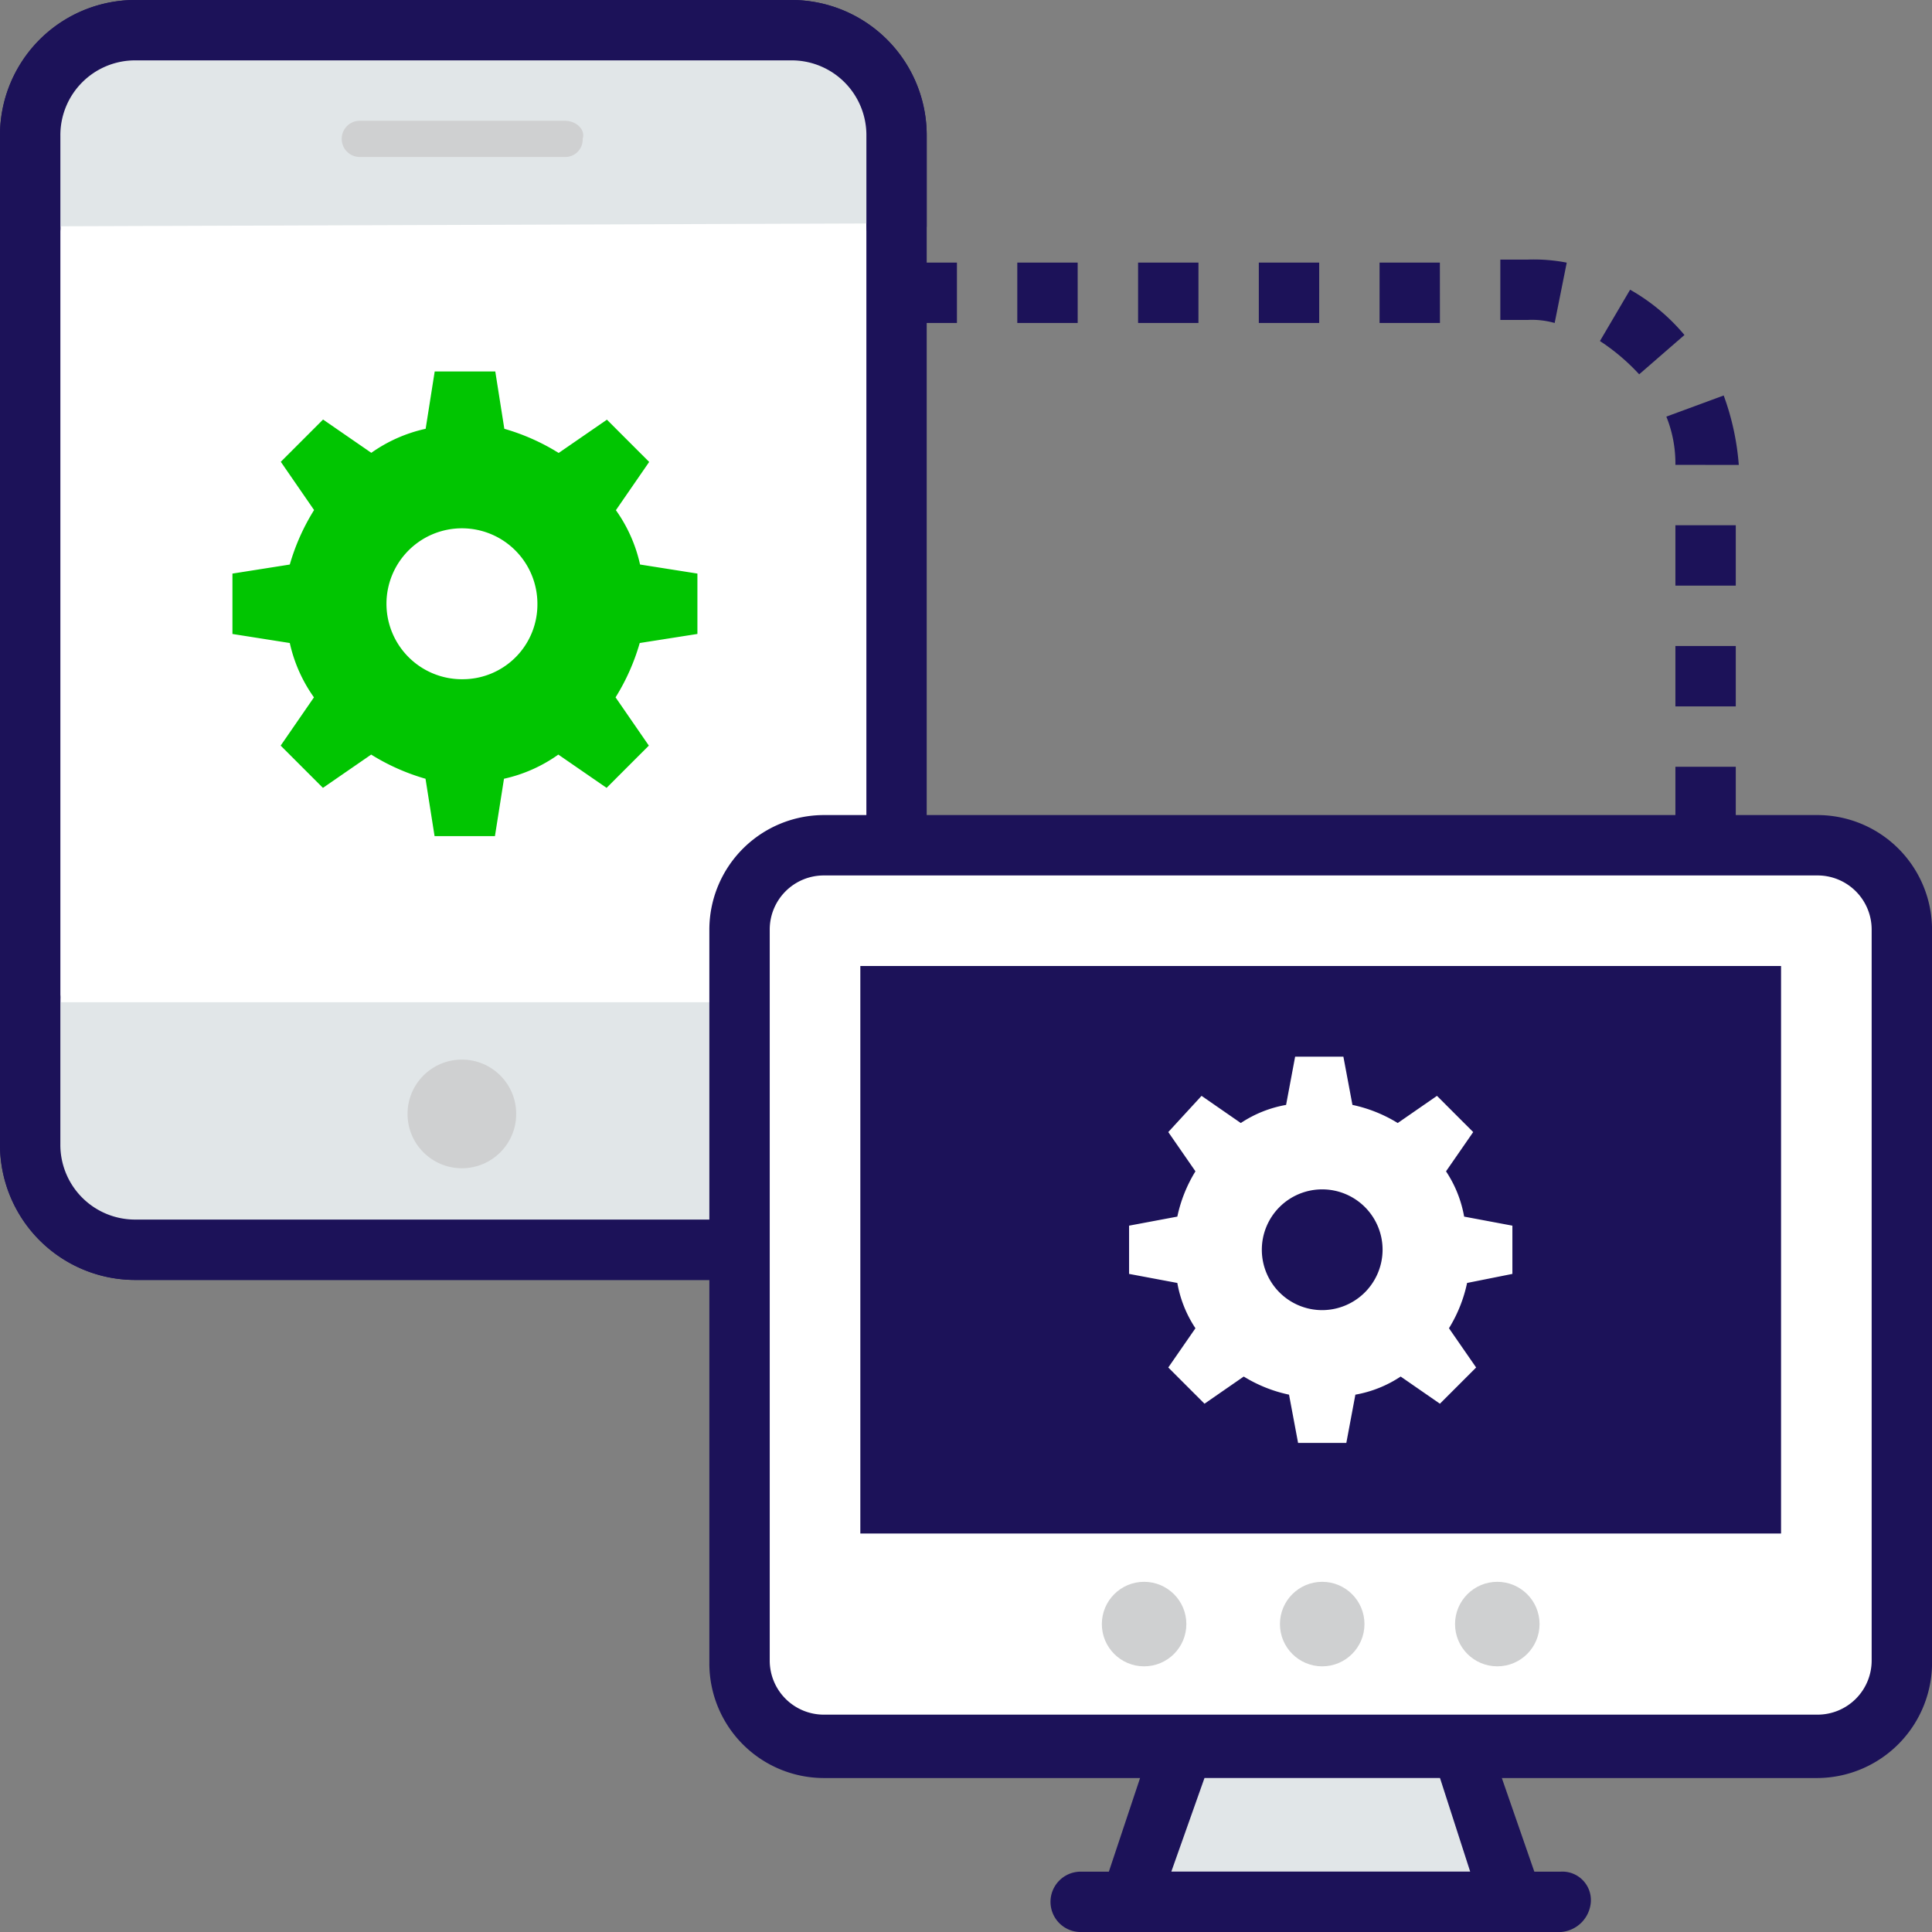 <svg id="technology" xmlns="http://www.w3.org/2000/svg" width="116.124" height="116.124" viewBox="0 0 116.124 116.124">
  <rect x="0" y="0" width="116.124" height="116.124" fill="#808080" stroke="none"/>
  <path id="Path_28799" data-name="Path 28799" d="M53.6,7.877H14.227a6.311,6.311,0,0,0-6.35,6.35V75.011a6.429,6.429,0,0,0,6.35,6.35H53.6a6.429,6.429,0,0,0,6.35-6.35V14.227A6.311,6.311,0,0,0,53.6,7.877Z" transform="translate(-6.063 -6.063)" fill="#fff"/>
  <path id="Path_28800" data-name="Path 28800" d="M47.538,76.932H8.165A8.131,8.131,0,0,1,0,68.767V8.165A8.131,8.131,0,0,1,8.165,0H47.538A8.131,8.131,0,0,1,55.7,8.165V68.948A8.094,8.094,0,0,1,47.538,76.932ZM8.165,3.629A4.492,4.492,0,0,0,3.629,8.165V68.948a4.492,4.492,0,0,0,4.536,4.536H47.538a4.492,4.492,0,0,0,4.536-4.536V8.165a4.492,4.492,0,0,0-4.536-4.536Z" fill="#1c1259"/>
  <path id="Path_28801" data-name="Path 28801" d="M59.951,19.489V14.227a6.429,6.429,0,0,0-6.35-6.35H14.227a6.311,6.311,0,0,0-6.35,6.35v5.443" transform="translate(-6.063 -6.063)" fill="#e1e6e8"/>
  <path id="Path_28802" data-name="Path 28802" d="M53.889,15.241a1.714,1.714,0,0,1-1.814-1.814V8.165a4.492,4.492,0,0,0-4.536-4.536H8.165A4.492,4.492,0,0,0,3.629,8.165v5.443a1.714,1.714,0,0,1-1.814,1.814A1.714,1.714,0,0,1,0,13.608V8.165A8.131,8.131,0,0,1,8.165,0H47.538A8.131,8.131,0,0,1,55.7,8.165v5.443A1.79,1.79,0,0,1,53.889,15.241Z" fill="#1c1259"/>
  <path id="Path_28803" data-name="Path 28803" d="M7.877,261.514v8.709a6.429,6.429,0,0,0,6.35,6.35H53.6a6.429,6.429,0,0,0,6.35-6.35v-8.709" transform="translate(-6.063 -201.275)" fill="#e1e6e8"/>
  <path id="Path_28804" data-name="Path 28804" d="M47.538,271.538H8.165A8.131,8.131,0,0,1,0,263.373v-8.709a1.714,1.714,0,0,1,1.814-1.814,1.714,1.714,0,0,1,1.814,1.814v8.709a4.492,4.492,0,0,0,4.536,4.536H47.538a4.492,4.492,0,0,0,4.536-4.536v-8.709a1.814,1.814,0,1,1,3.629,0v8.709A8.131,8.131,0,0,1,47.538,271.538Z" transform="translate(0 -194.606)" fill="#1c1259"/>
  <g id="Group_785" data-name="Group 785" transform="translate(20.503 7.258)">
    <circle id="Ellipse_201" data-name="Ellipse 201" cx="3.266" cy="3.266" r="3.266" transform="translate(3.992 56.429)" fill="#cfd0d1"/>
    <path id="Path_28805" data-name="Path 28805" d="M102.436,31.508H90.1a1.089,1.089,0,0,0,0,2.177h12.338a1.046,1.046,0,0,0,1.089-1.089C103.706,32.052,103.162,31.508,102.436,31.508Z" transform="translate(-89.009 -31.508)" fill="#cfd0d1"/>
  </g>
  <path id="Path_28806" data-name="Path 28806" d="M88.6,112.672v-3.629l-3.447-.544a8.962,8.962,0,0,0-1.452-3.266l2-2.9-2.54-2.54-2.9,2a12.893,12.893,0,0,0-3.266-1.452l-.544-3.447H72.81l-.544,3.447A8.962,8.962,0,0,0,69,101.785l-2.9-2-2.54,2.54,2,2.9A12.893,12.893,0,0,0,64.1,108.5l-3.447.544v3.629l3.447.544a8.962,8.962,0,0,0,1.452,3.266l-2,2.9,2.54,2.54,2.9-2a12.893,12.893,0,0,0,3.266,1.452l.544,3.447h3.629l.544-3.447a8.962,8.962,0,0,0,3.266-1.452l2.9,2,2.54-2.54-2-2.9a12.893,12.893,0,0,0,1.452-3.266Zm-14.153,2.722a4.536,4.536,0,1,1,4.536-4.536A4.492,4.492,0,0,1,74.443,115.393Z" transform="translate(-46.682 -74.568)" fill="#01C501"/>
  <path id="Path_28807" data-name="Path 28807" d="M257.76,220.554H198.065a5.071,5.071,0,0,0-5.08,5.08v43.909a5.071,5.071,0,0,0,5.08,5.08H257.76a5.071,5.071,0,0,0,5.08-5.08V225.634A5.192,5.192,0,0,0,257.76,220.554Z" transform="translate(-148.531 -169.75)" fill="#fff"/>
  <path id="Path_28808" data-name="Path 28808" d="M251.7,270.557H192a6.892,6.892,0,0,1-6.895-6.895V219.572A6.892,6.892,0,0,1,192,212.677H251.7a6.892,6.892,0,0,1,6.895,6.895v43.909A6.933,6.933,0,0,1,251.7,270.557ZM192,216.306a3.252,3.252,0,0,0-3.266,3.266v43.909A3.252,3.252,0,0,0,192,266.747H251.7a3.252,3.252,0,0,0,3.266-3.266V219.572a3.252,3.252,0,0,0-3.266-3.266Z" transform="translate(-142.469 -163.687)" fill="#1c1259"/>
  <rect id="Rectangle_1781" data-name="Rectangle 1781" width="55.34" height="34.111" transform="translate(51.711 58.062)" fill="#1c1259"/>
  <path id="Path_28809" data-name="Path 28809" d="M317.64,465.328H294.6l3.085-9.254h16.874Z" transform="translate(-226.737 -351.018)" fill="#e1e6e8"/>
  <g id="Group_786" data-name="Group 786" transform="translate(63.142 103.241)">
    <path id="Path_28810" data-name="Path 28810" d="M311.786,461.079H288.742a2.24,2.24,0,0,1-1.452-.726,1.764,1.764,0,0,1-.181-1.633l3.085-9.254a1.743,1.743,0,0,1,1.633-1.27H308.7a1.743,1.743,0,0,1,1.633,1.27l3.085,8.891a1.359,1.359,0,0,1,.182.907A1.818,1.818,0,0,1,311.786,461.079Zm-20.5-3.629h17.963l-1.814-5.625H293.279Z" transform="translate(-284.025 -448.197)" fill="#1c1259"/>
    <path id="Path_28811" data-name="Path 28811" d="M304.781,492H275.931a1.814,1.814,0,0,1,0-3.629h28.849a1.714,1.714,0,0,1,1.814,1.814A1.951,1.951,0,0,1,304.781,492Z" transform="translate(-274.117 -479.115)" fill="#1c1259"/>
  </g>
  <g id="Group_787" data-name="Group 787" transform="translate(66.227 95.076)">
    <circle id="Ellipse_202" data-name="Ellipse 202" cx="2.54" cy="2.54" r="2.54" fill="#cfd0d1"/>
    <circle id="Ellipse_203" data-name="Ellipse 203" cx="2.54" cy="2.54" r="2.54" transform="translate(10.705)" fill="#cfd0d1"/>
    <circle id="Ellipse_204" data-name="Ellipse 204" cx="2.54" cy="2.54" r="2.54" transform="translate(21.229)" fill="#cfd0d1"/>
  </g>
  <path id="Path_28812" data-name="Path 28812" d="M317.64,288.757v-2.9l-2.9-.544a7.16,7.16,0,0,0-1.089-2.722l1.633-2.359-2.177-2.177-2.359,1.633a8.556,8.556,0,0,0-2.722-1.089l-.544-2.9h-2.9l-.544,2.9a7.16,7.16,0,0,0-2.722,1.089l-2.359-1.633-2,2.177,1.633,2.359a8.556,8.556,0,0,0-1.089,2.722l-2.9.544v2.9l2.9.544a7.16,7.16,0,0,0,1.089,2.722l-1.633,2.359,2.177,2.177,2.359-1.633a8.555,8.555,0,0,0,2.722,1.089l.544,2.9h2.9l.544-2.9a7.16,7.16,0,0,0,2.722-1.089l2.359,1.633,2.177-2.177-1.633-2.359a8.556,8.556,0,0,0,1.089-2.722Zm-11.431,2.177a3.629,3.629,0,1,1,3.629-3.629A3.639,3.639,0,0,1,306.209,290.934Z" transform="translate(-226.737 -212.188)" fill="#fff"/>
  <path id="Path_28813" data-name="Path 28813" d="M284.385,101.853h-3.629V98.224h3.629Zm0-7.258h-3.629V90.967h3.629Zm0-7.258h-3.629V83.709h3.629Zm-3.629-7.258a7.523,7.523,0,0,0-.544-2.9l3.447-1.27a15.528,15.528,0,0,1,.907,4.173Zm-2.177-5.443a12.5,12.5,0,0,0-2.359-2l1.814-3.085a11.881,11.881,0,0,1,3.266,2.722Zm-5.08-3.085a5.021,5.021,0,0,0-1.633-.182h-1.633V67.742h1.633a10.342,10.342,0,0,1,2.359.182Zm-6.895,0h-3.629V67.923H266.6Zm-7.258,0h-3.629V67.923h3.629Zm-7.258,0H248.46V67.923h3.629Zm-7.258,0H241.2V67.923h3.629Zm-7.258,0h-3.629V67.923h3.629Z" transform="translate(-180.055 -52.138)" fill="#1c1259"/>
</svg>

